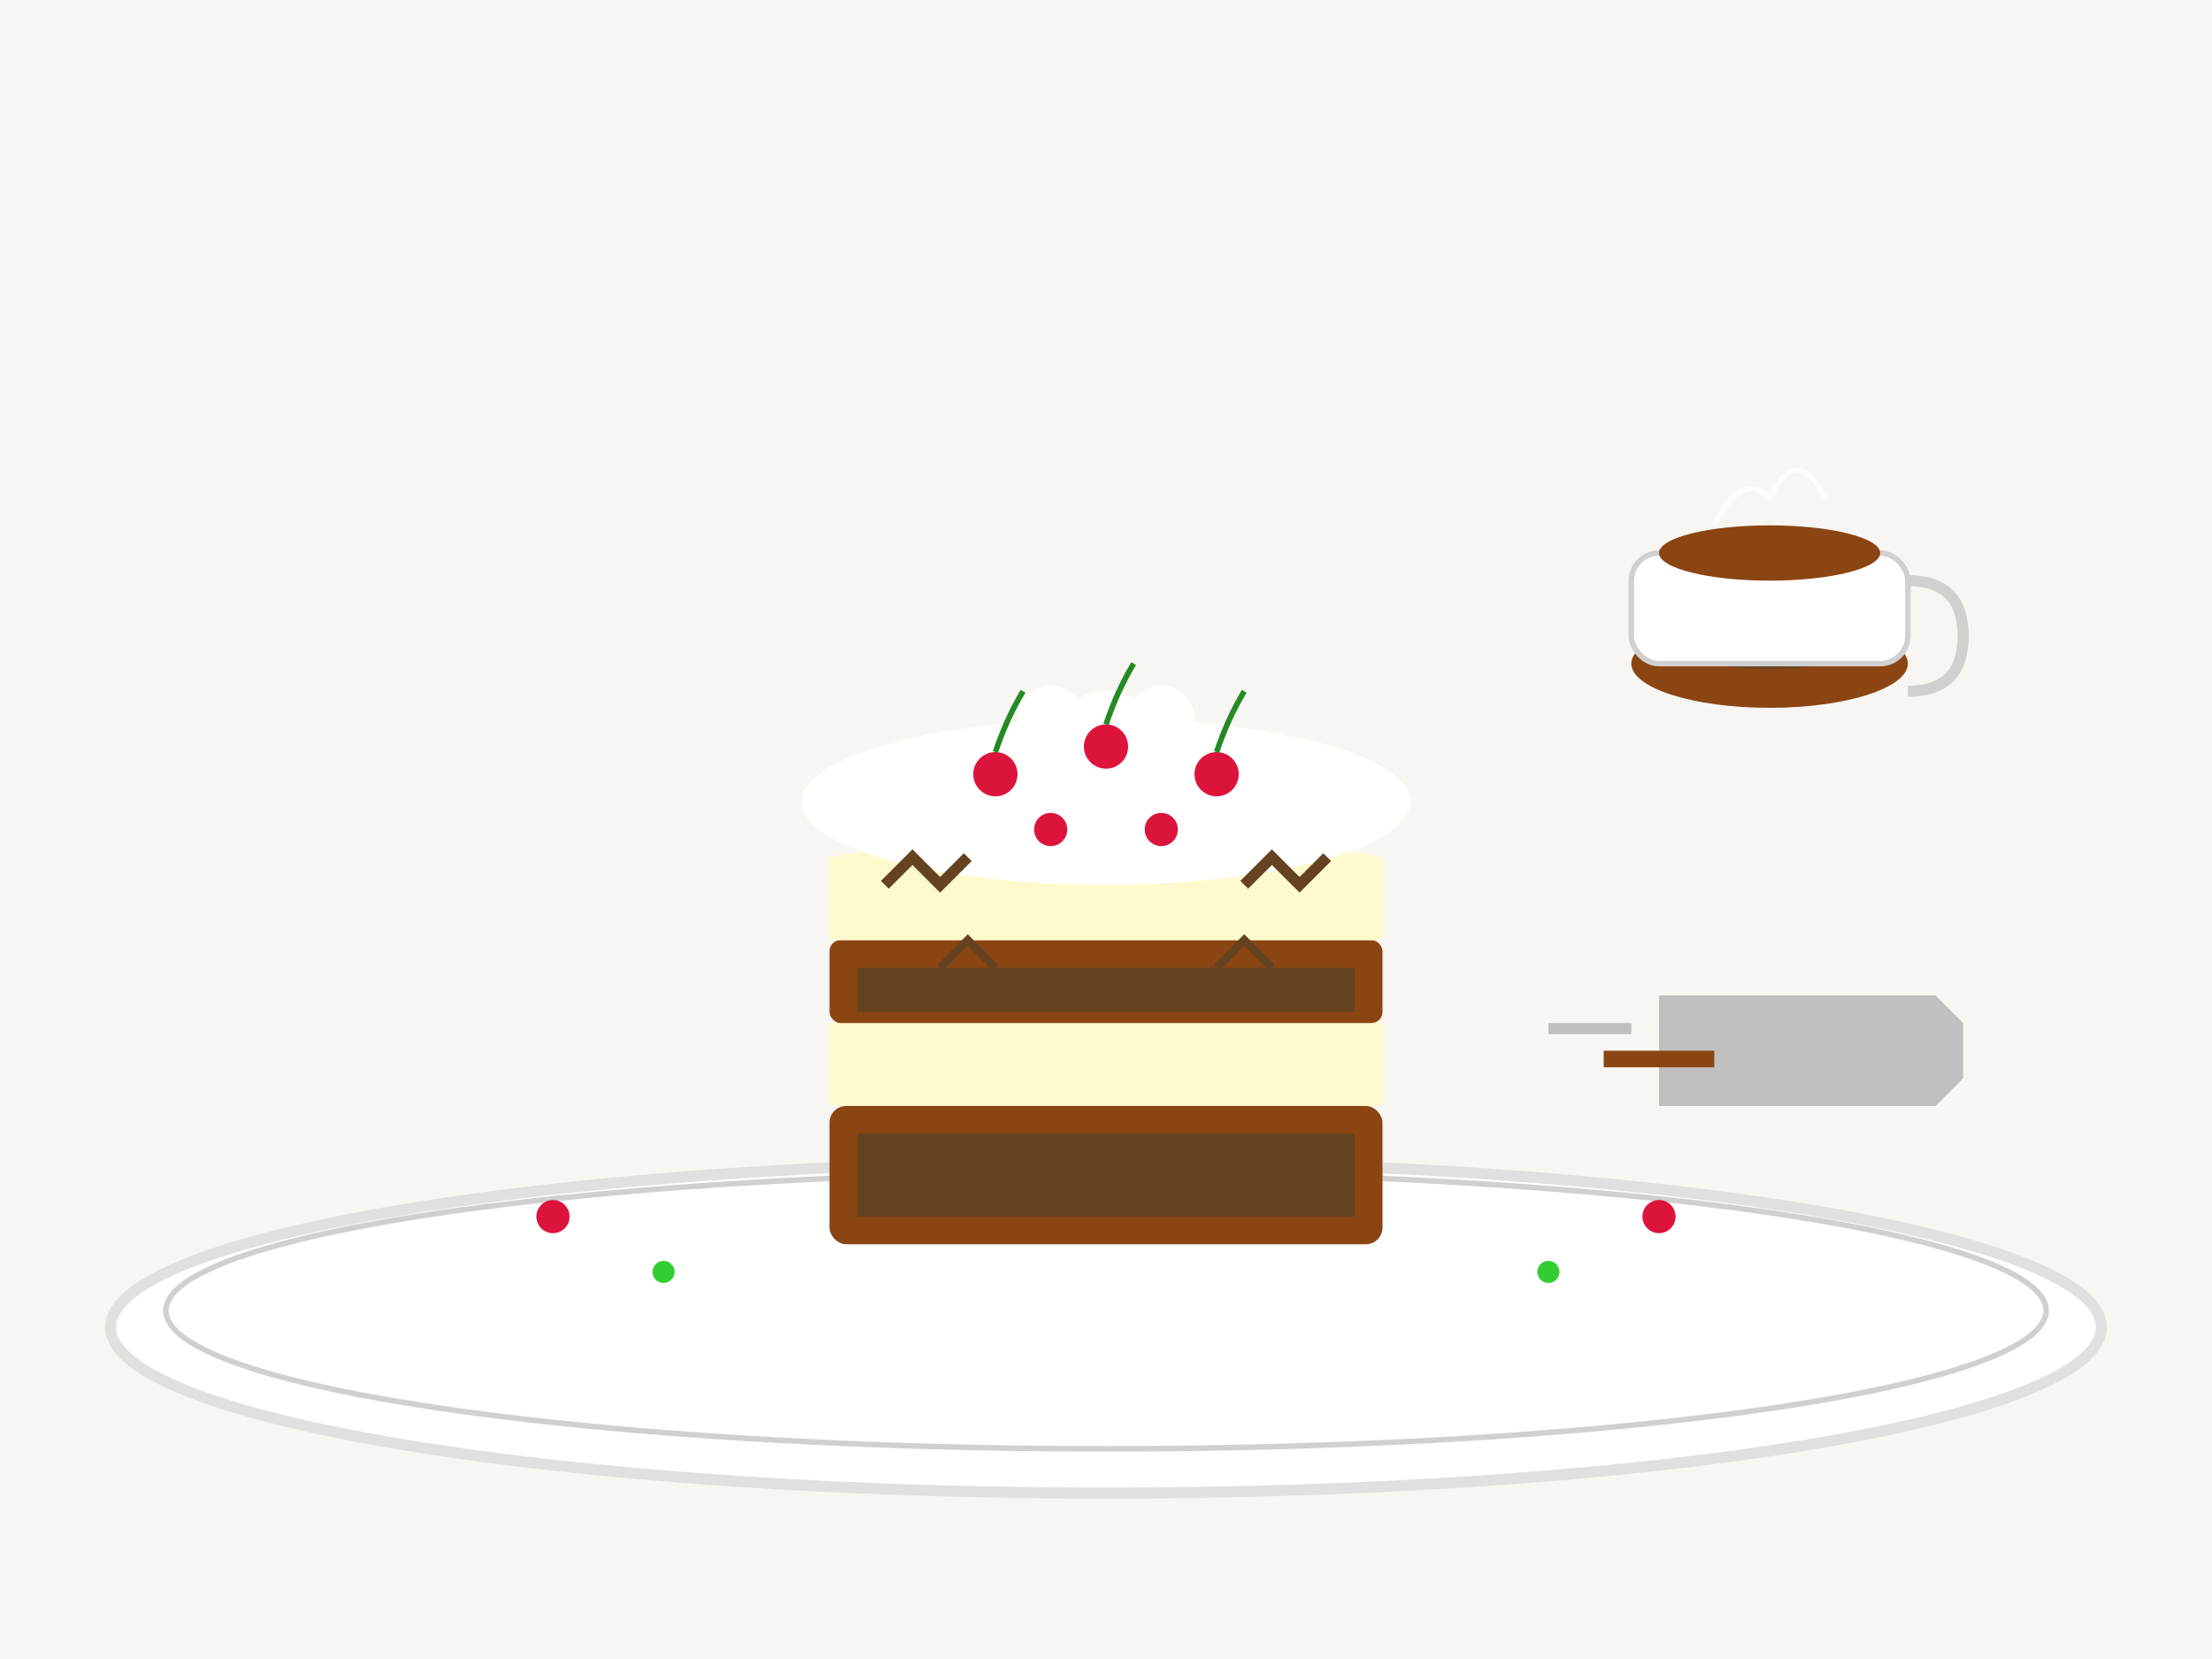 <svg xmlns="http://www.w3.org/2000/svg" viewBox="0 0 400 300" width="400" height="300">
  <!-- Background -->
  <rect width="400" height="300" fill="#f8f6f2"/>
  
  <!-- Plate -->
  <ellipse cx="200" cy="240" rx="180" ry="30" fill="#ffffff" stroke="#e0e0e0" stroke-width="2"/>
  <ellipse cx="200" cy="237" rx="170" ry="25" fill="#ffffff" stroke="#d0d0d0" stroke-width="1"/>
  
  <!-- Schwarzwälder Kirschtorte (Black Forest Cake) -->
  <!-- Bottom layer -->
  <rect x="150" y="200" width="100" height="25" fill="#8b4513" rx="3"/>
  <rect x="155" y="205" width="90" height="15" fill="#654321"/>
  
  <!-- Cream layer -->
  <rect x="150" y="185" width="100" height="15" fill="#fffacd"/>
  <path d="M150 185 Q175 180, 200 185 Q225 180, 250 185" fill="#fffacd"/>
  
  <!-- Second cake layer -->
  <rect x="150" y="170" width="100" height="15" fill="#8b4513" rx="2"/>
  <rect x="155" y="175" width="90" height="8" fill="#654321"/>
  
  <!-- Top cream layer -->
  <rect x="150" y="155" width="100" height="15" fill="#fffacd"/>
  <path d="M150 155 Q175 150, 200 155 Q225 150, 250 155" fill="#fffacd"/>
  
  <!-- Whipped cream top -->
  <ellipse cx="200" cy="145" rx="55" ry="15" fill="#ffffff"/>
  <circle cx="180" cy="140" r="8" fill="#ffffff"/>
  <circle cx="200" cy="135" r="10" fill="#ffffff"/>
  <circle cx="220" cy="140" r="8" fill="#ffffff"/>
  <circle cx="190" cy="130" r="6" fill="#ffffff"/>
  <circle cx="210" cy="130" r="6" fill="#ffffff"/>
  
  <!-- Cherries -->
  <circle cx="180" cy="140" r="4" fill="#dc143c"/>
  <circle cx="200" cy="135" r="4" fill="#dc143c"/>
  <circle cx="220" cy="140" r="4" fill="#dc143c"/>
  <circle cx="190" cy="150" r="3" fill="#dc143c"/>
  <circle cx="210" cy="150" r="3" fill="#dc143c"/>
  
  <!-- Cherry stems -->
  <path d="M180 136 Q182 130, 185 125" stroke="#228b22" stroke-width="1" fill="none"/>
  <path d="M200 131 Q202 125, 205 120" stroke="#228b22" stroke-width="1" fill="none"/>
  <path d="M220 136 Q222 130, 225 125" stroke="#228b22" stroke-width="1" fill="none"/>
  
  <!-- Chocolate shavings -->
  <path d="M160 160 L165 155 L170 160 L175 155" stroke="#654321" stroke-width="2" fill="none"/>
  <path d="M225 160 L230 155 L235 160 L240 155" stroke="#654321" stroke-width="2" fill="none"/>
  <path d="M170 175 L175 170 L180 175" stroke="#654321" stroke-width="1.5" fill="none"/>
  <path d="M220 175 L225 170 L230 175" stroke="#654321" stroke-width="1.5" fill="none"/>
  
  <!-- Cake server -->
  <path d="M300 180 L350 180 L355 185 L355 195 L350 200 L300 200 Z" fill="#c0c0c0"/>
  <rect x="290" y="190" width="20" height="3" fill="#8b4513"/>
  <rect x="280" y="185" width="15" height="2" fill="#c0c0c0"/>
  
  <!-- Decorative berries around plate -->
  <circle cx="100" cy="220" r="3" fill="#dc143c"/>
  <circle cx="300" cy="220" r="3" fill="#dc143c"/>
  <circle cx="120" cy="230" r="2" fill="#32cd32"/>
  <circle cx="280" cy="230" r="2" fill="#32cd32"/>
  
  <!-- Coffee cup -->
  <ellipse cx="320" cy="120" rx="25" ry="8" fill="#8b4513"/>
  <ellipse cx="320" cy="115" rx="20" ry="6" fill="#654321"/>
  <rect x="295" y="100" width="50" height="20" fill="#ffffff" stroke="#d0d0d0" stroke-width="1" rx="5"/>
  <ellipse cx="320" cy="100" rx="20" ry="5" fill="#8b4513"/>
  <path d="M345 105 Q355 105, 355 115 Q355 125, 345 125" stroke="#d0d0d0" stroke-width="2" fill="none"/>
  
  <!-- Steam from coffee -->
  <path d="M310 95 Q315 85, 320 90 Q325 80, 330 90" stroke="#ffffff" stroke-width="1" fill="none" opacity="0.7"/>
</svg>